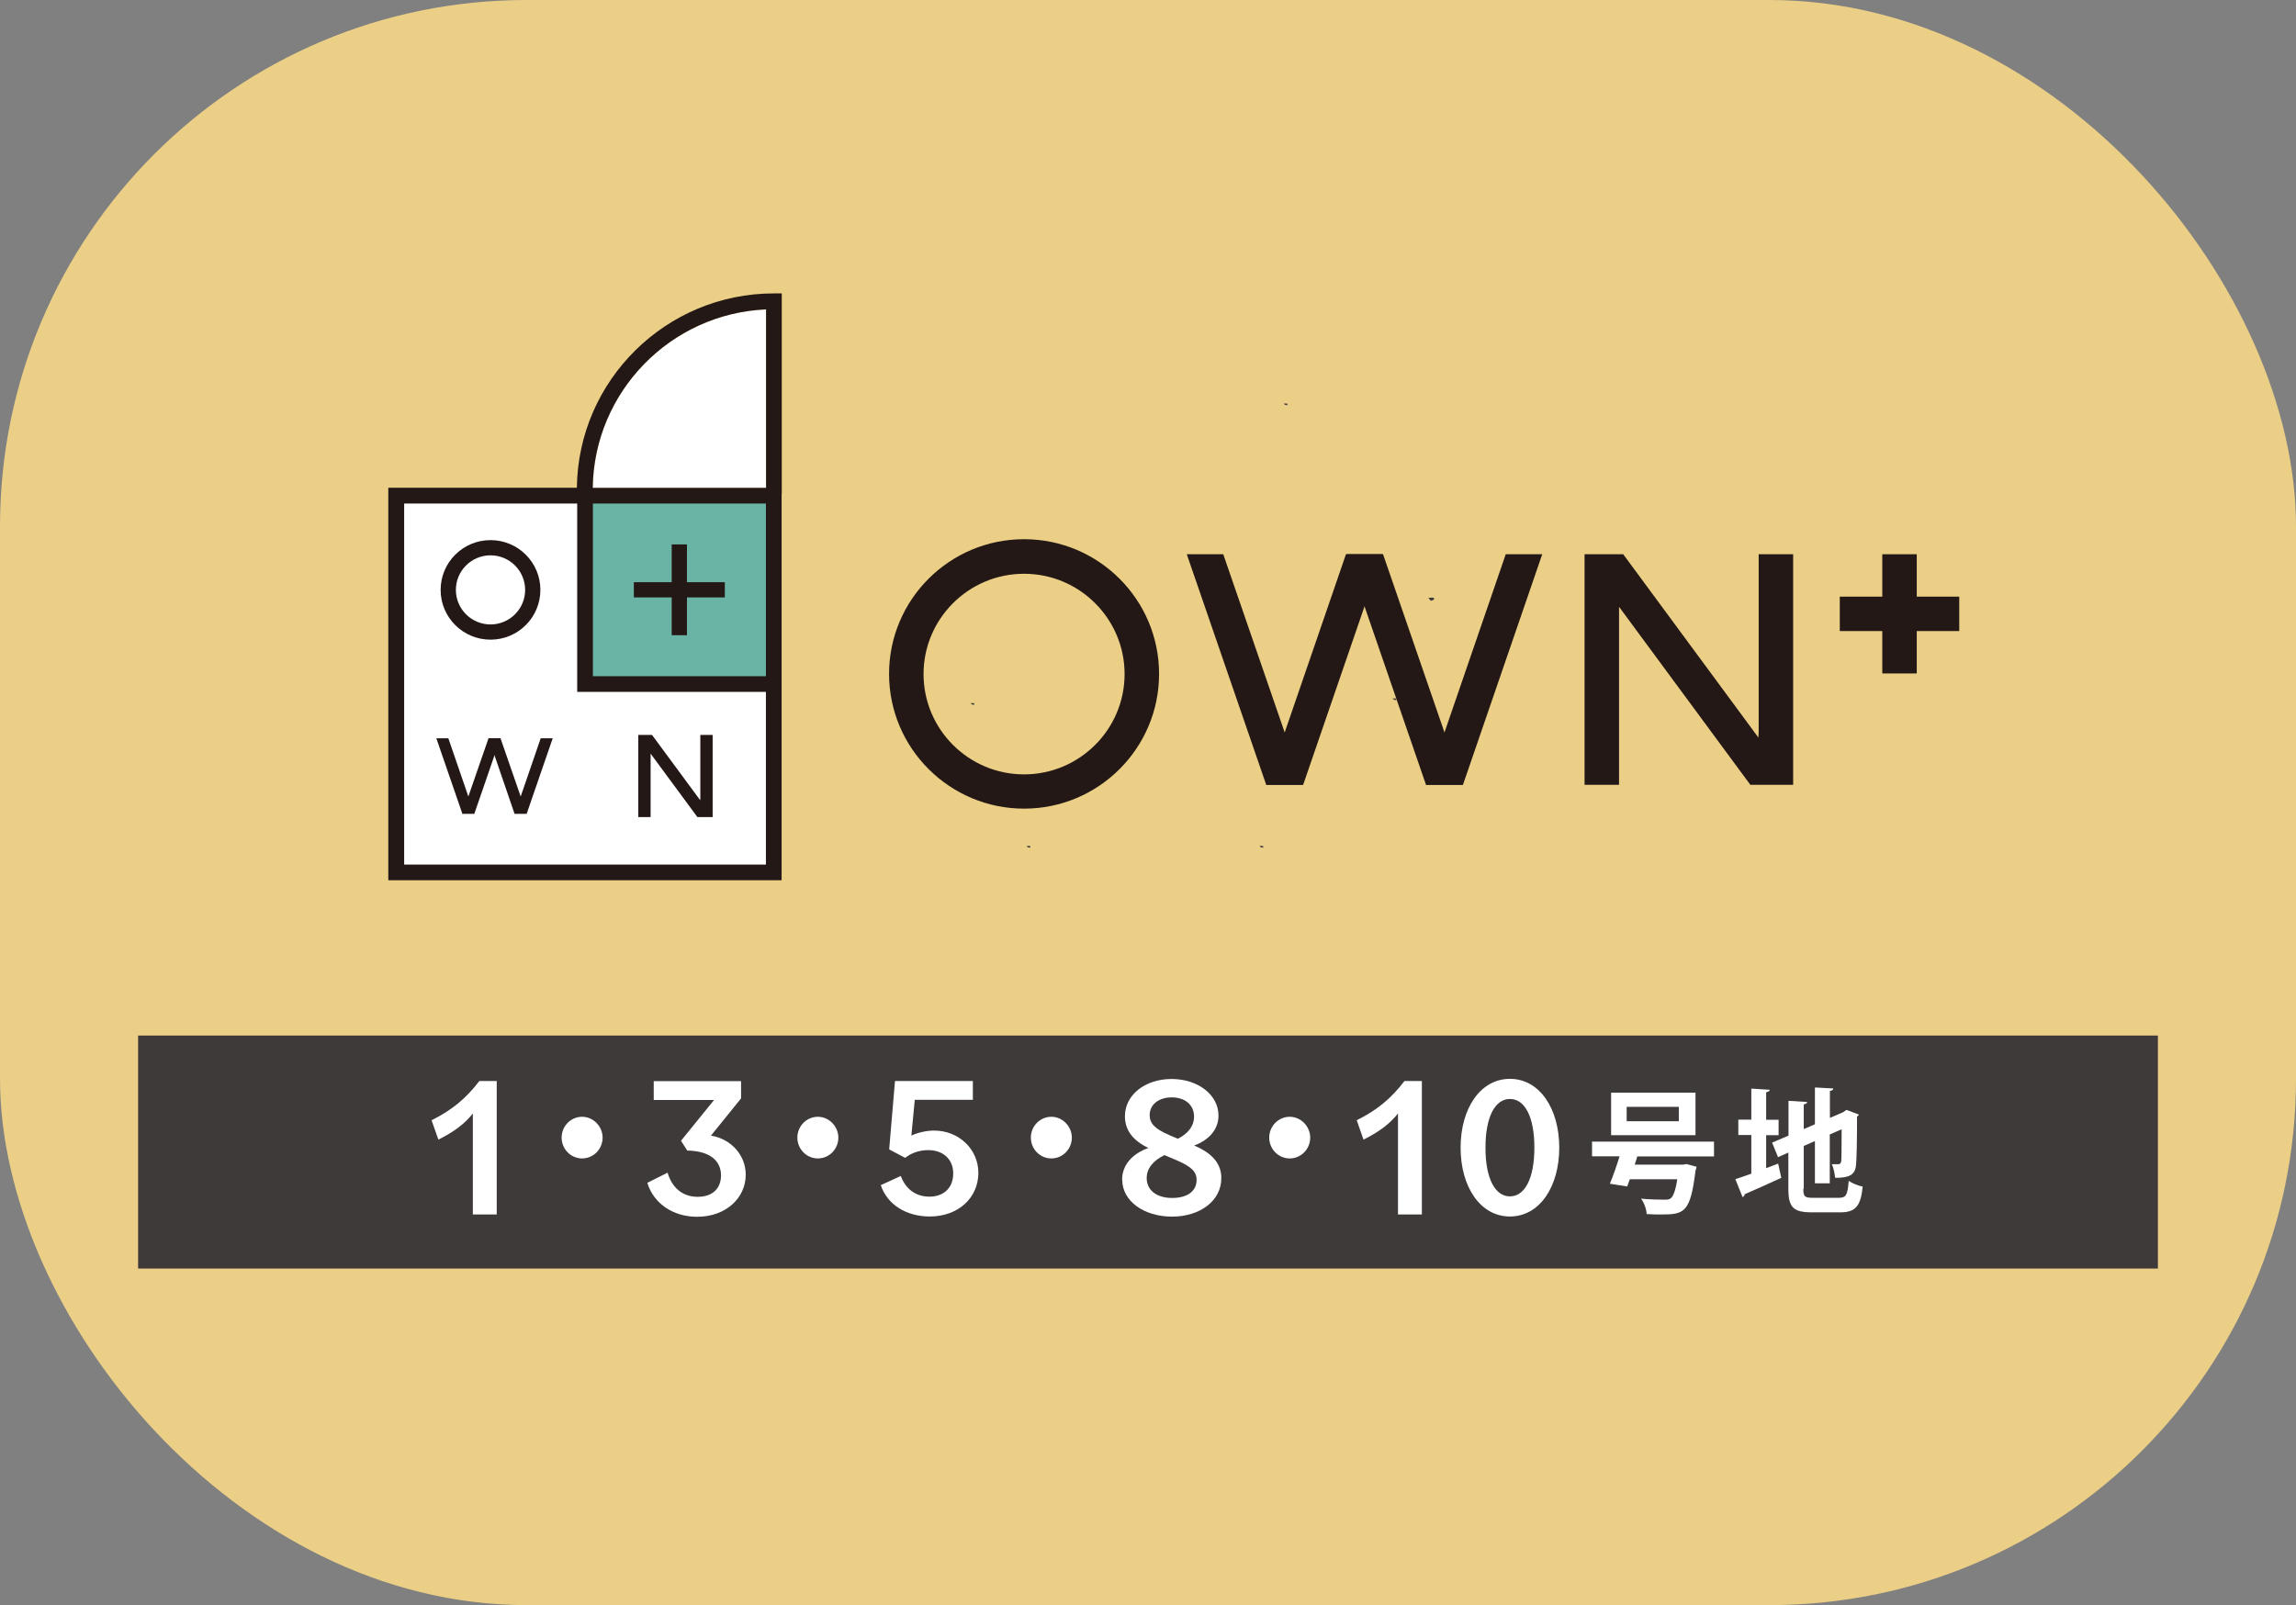<svg xmlns="http://www.w3.org/2000/svg" width="266" height="186" viewBox="0 0 266 186" fill="none"><rect x="0" y="0" width="266" height="186" fill="#808080" stroke="none"/><rect width="266" height="186" rx="61" fill="#EBCF87"></rect><path fill-rule="evenodd" clip-rule="evenodd" d="M149.143 46.973C149.143 46.903 149.143 46.834 149.143 46.764C149.004 46.764 148.864 46.764 148.725 46.764C148.976 47.001 148.725 46.847 149.157 46.973H149.143Z" fill="#3E3A39"></path><path fill-rule="evenodd" clip-rule="evenodd" d="M166.125 69.481C166.279 69.118 165.651 69.299 165.483 69.285C165.86 69.676 165.637 69.69 166.125 69.481Z" fill="#3E3A39"></path><path fill-rule="evenodd" clip-rule="evenodd" d="M112.863 81.69C112.863 81.62 112.863 81.551 112.863 81.481C112.724 81.481 112.584 81.481 112.445 81.481C112.696 81.718 112.445 81.565 112.877 81.69H112.863Z" fill="#3E3A39"></path><path fill-rule="evenodd" clip-rule="evenodd" d="M161.757 81.146C161.757 81.076 161.757 81.006 161.757 80.937C161.618 80.937 161.478 80.937 161.339 80.937C161.59 81.174 161.339 81.02 161.771 81.146H161.757Z" fill="#3E3A39"></path><path fill-rule="evenodd" clip-rule="evenodd" d="M119.338 98.03C119.199 98.03 119.059 98.03 118.919 98.03C119.171 98.267 118.919 98.114 119.352 98.239C119.352 98.17 119.352 98.1 119.352 98.03H119.338Z" fill="#3E3A39"></path><path fill-rule="evenodd" clip-rule="evenodd" d="M146.325 98.03C146.185 98.03 146.046 98.03 145.906 98.03C146.157 98.267 145.906 98.114 146.339 98.239C146.339 98.17 146.339 98.1 146.339 98.03H146.325Z" fill="#3E3A39"></path><path d="M118.642 93.705C110.028 93.705 103.001 86.709 103.001 78.093C103.001 69.478 110.01 62.482 118.642 62.482C127.274 62.482 134.283 69.478 134.283 78.093C134.283 86.709 127.274 93.705 118.642 93.705ZM118.642 66.487C112.221 66.487 106.996 71.703 106.996 78.111C106.996 84.519 112.221 89.735 118.642 89.735C125.062 89.735 130.288 84.519 130.288 78.111C130.288 71.703 125.062 66.487 118.642 66.487Z" fill="#231815"></path><path d="M203.748 64.226V84.875L203.712 85.463L188.054 64.226H183.577V90.946H187.572V70.314L202.785 90.946H203.266H207.743V64.226H203.748Z" fill="#231815"></path><path d="M226.986 69.139H222.064V64.226H218.069V69.139H213.146V73.127H218.069V78.04H222.064V73.127H226.986V69.139Z" fill="#231815"></path><path d="M148.835 84.875L141.719 64.226H137.493L146.695 90.946H150.958" fill="#231815"></path><path d="M148.836 84.875L155.934 64.226H160.161L150.976 90.946H146.696" fill="#231815"></path><path d="M167.348 84.875L160.232 64.226H156.005L165.207 90.946H169.488" fill="#231815"></path><path d="M167.348 84.875L174.446 64.226H178.673L169.488 90.946H165.208" fill="#231815"></path><path d="M88.751 35.851V56.536H68.67C68.813 45.41 77.676 36.332 88.751 35.851Z" fill="white"></path><path d="M89.625 57.426H45.895V101.074H89.625V57.426Z" fill="#69B4A5"></path><path d="M67.778 57.426H45.895V101.092H89.643V79.268H67.778V57.426Z" fill="white"></path><path d="M56.828 74.124C53.635 74.124 51.049 71.542 51.049 68.356C51.049 65.17 53.635 62.588 56.828 62.588C60.02 62.588 62.606 65.17 62.606 68.356C62.606 71.542 60.02 74.124 56.828 74.124ZM56.828 64.351C54.616 64.351 52.815 66.149 52.815 68.356C52.815 70.563 54.616 72.361 56.828 72.361C59.039 72.361 60.84 70.563 60.84 68.356C60.84 66.149 59.039 64.351 56.828 64.351Z" fill="#231815"></path><path d="M83.972 67.466H73.432V69.228H83.972V67.466Z" fill="#231815"></path><path d="M79.585 63.087H77.819V73.607H79.585V63.087Z" fill="#231815"></path><path d="M89.661 34C77.159 34 66.976 44.075 66.833 56.518H44.986V102H90.553V57.213H90.571V34H89.661ZM88.751 35.851V56.536H68.67C68.813 45.41 77.676 36.332 88.751 35.851ZM68.688 58.352H88.734V78.36H68.688V58.352ZM46.823 100.184V58.352H66.869V80.176H88.734V100.184H46.823Z" fill="#231815"></path><path d="M81.136 85.16V92.512L81.118 92.726L75.536 85.16H73.949V94.684H75.376V87.332L80.797 94.684H80.958H82.563V85.16H81.136Z" fill="#231815"></path><path d="M54.26 92.298L51.942 85.552H50.551L53.565 94.292H54.956" fill="#231815"></path><path d="M54.26 92.298L56.596 85.552H57.969L54.955 94.292H53.564" fill="#231815"></path><path d="M60.323 92.298L57.986 85.552H56.613L59.609 94.292H61.018" fill="#231815"></path><path d="M60.324 92.298L62.642 85.552H64.034L61.02 94.292H59.628" fill="#231815"></path><path d="M250 120H16V147H250V120Z" fill="#3E3A39"></path><path d="M54.781 129.029C53.831 130.228 52.62 131.144 50.786 132.059L50 129.812C52.358 128.646 53.995 127.281 55.534 125.266H57.548V140.734H54.781V129.029Z" fill="white"></path><path d="M69.815 131.826C69.815 133.158 68.751 134.24 67.441 134.24C66.131 134.24 65.066 133.158 65.066 131.826C65.066 130.494 66.131 129.412 67.441 129.412C68.751 129.412 69.815 130.544 69.815 131.826Z" fill="white"></path><path d="M102 137.354L104.358 136.272C104.98 137.92 106.225 138.669 107.682 138.669C109.27 138.669 110.433 137.703 110.433 135.989C110.433 134.274 109.205 133.275 107.534 133.275C106.568 133.275 105.619 133.574 104.865 134.174L103.015 133.191L103.687 125.266H112.709V127.447H105.979L105.586 131.593C106.323 131.243 107.322 131.01 108.222 131.01C111.104 131.01 113.347 133.191 113.347 135.905C113.347 138.786 111.038 140.967 107.715 140.967C105.013 140.967 102.802 139.601 102.049 137.354H102Z" fill="white"></path><path d="M97.126 131.826C97.126 133.158 96.062 134.24 94.752 134.24C93.442 134.24 92.378 133.158 92.378 131.826C92.378 130.494 93.442 129.412 94.752 129.412C96.062 129.412 97.126 130.544 97.126 131.826Z" fill="white"></path><path d="M75.016 137.054L77.341 135.889C77.865 137.67 79.11 138.686 80.829 138.686C82.548 138.686 83.531 137.72 83.531 136.205C83.531 134.523 82.27 133.375 79.618 133.325L78.897 132.192L82.729 127.464H75.737V125.283H85.856V127.281L82.368 131.593C84.743 131.993 86.396 133.891 86.396 136.122C86.396 138.802 84.12 141 80.764 141C78.013 141 75.753 139.502 75 137.087L75.016 137.054Z" fill="white"></path><path d="M124.177 131.826C124.177 133.158 123.112 134.24 121.802 134.24C120.493 134.24 119.428 133.158 119.428 131.826C119.428 130.494 120.493 129.412 121.802 129.412C123.112 129.412 124.177 130.544 124.177 131.826Z" fill="white"></path><path d="M130 136.704C130 135.089 131.081 133.724 133.046 133.025C131.228 132.159 130.327 130.944 130.327 129.345C130.327 126.881 132.653 125.033 135.731 125.033C138.809 125.033 141.167 126.881 141.167 129.279C141.167 130.844 140.103 132.093 138.351 132.742C140.496 133.658 141.495 134.873 141.495 136.521C141.495 139.152 139.022 140.983 135.78 140.983C132.538 140.983 130.016 139.185 130.016 136.721L130 136.704ZM134.929 133.841C133.586 134.49 132.849 135.406 132.849 136.521C132.849 137.92 133.995 138.819 135.796 138.819C137.598 138.819 138.629 138.003 138.629 136.738C138.629 135.755 138.007 135.173 136.255 134.423L134.912 133.857L134.929 133.841ZM135.469 131.543L136.468 131.959C137.663 131.343 138.334 130.478 138.334 129.395C138.334 128.014 137.27 127.164 135.747 127.164C134.225 127.164 133.193 128.014 133.193 129.212C133.193 130.145 133.75 130.811 135.469 131.527V131.543Z" fill="white"></path><path d="M151.793 131.826C151.793 133.158 150.729 134.24 149.419 134.24C148.109 134.24 147.045 133.158 147.045 131.826C147.045 130.494 148.109 129.412 149.419 129.412C150.729 129.412 151.793 130.544 151.793 131.826Z" fill="white"></path><path d="M161.962 129.029C161.012 130.228 159.801 131.144 157.967 132.059L157.181 129.812C159.539 128.646 161.176 127.281 162.715 125.266H164.729V140.734H161.962V129.029Z" fill="white"></path><path d="M169.216 132.992C169.216 128.463 171.492 125.017 174.93 125.017C178.369 125.017 180.645 128.463 180.645 132.992C180.645 137.52 178.369 140.967 174.93 140.967C171.492 140.967 169.216 137.52 169.216 132.992ZM177.763 132.992C177.763 129.395 176.65 127.348 174.93 127.348C173.211 127.348 172.098 129.412 172.098 132.992C172.098 136.571 173.211 138.636 174.93 138.636C176.65 138.636 177.763 136.571 177.763 132.992Z" fill="white"></path><path d="M198.574 134.007H189.683C189.585 134.324 189.503 134.64 189.388 134.956H194.972L195.381 134.89L196.56 135.206C196.527 135.339 196.478 135.539 196.429 135.672C195.84 140.467 195.152 140.734 192.516 140.734C191.992 140.734 191.386 140.734 190.764 140.684C190.764 140.151 190.485 139.402 190.125 138.902C191.173 139.002 192.319 139.019 192.778 139.019C193.138 139.019 193.351 139.019 193.547 138.869C193.858 138.636 194.12 137.953 194.317 136.655H188.815C188.717 136.954 188.619 137.237 188.521 137.487C187.784 137.37 187.129 137.271 186.507 137.171C186.867 136.322 187.276 135.139 187.636 133.991H184.443V132.292H198.574V133.991V134.007ZM196.429 126.615V131.543H186.654V126.615H196.429ZM194.497 129.928V128.263H188.455V129.928H194.497Z" fill="white"></path><path d="M204.6 135.373L206.008 134.84L206.368 136.488C204.829 137.204 203.192 137.92 202.128 138.386C202.128 138.536 202.013 138.669 201.882 138.719L201.047 136.638C201.554 136.488 202.193 136.255 202.897 136.005V131.527H201.391V129.745H202.897V126.149L205.026 126.282C205.026 126.432 204.895 126.515 204.616 126.565V129.762H206.057V131.543H204.616V135.389L204.6 135.373ZM208.923 137.737C208.923 138.652 209.054 138.802 210.036 138.802H213.049C213.901 138.802 214.048 138.436 214.179 136.838C214.588 137.121 215.309 137.42 215.8 137.504C215.571 139.718 215.014 140.484 213.213 140.484H209.889C207.76 140.484 207.187 139.901 207.187 137.753V133.558L205.992 134.091L205.304 132.409L207.204 131.593V127.564L209.365 127.697C209.365 127.83 209.234 127.93 208.972 127.98V130.844L210.265 130.278V126.016L212.394 126.132C212.394 126.282 212.263 126.382 212.001 126.415V129.545L213.54 128.879L213.917 128.613L215.374 129.162C215.374 129.162 215.243 129.329 215.145 129.395C215.145 132.392 215.096 134.307 215.03 134.956C214.948 136.172 214.212 136.488 212.607 136.488C212.558 136.005 212.427 135.306 212.214 134.906C212.476 134.906 212.836 134.906 212.967 134.906C213.147 134.906 213.246 134.856 213.311 134.573C213.344 134.324 213.36 133.142 213.36 130.861L211.985 131.46V137.121H210.265V132.226L208.972 132.792V137.753L208.923 137.737Z" fill="white"></path></svg>